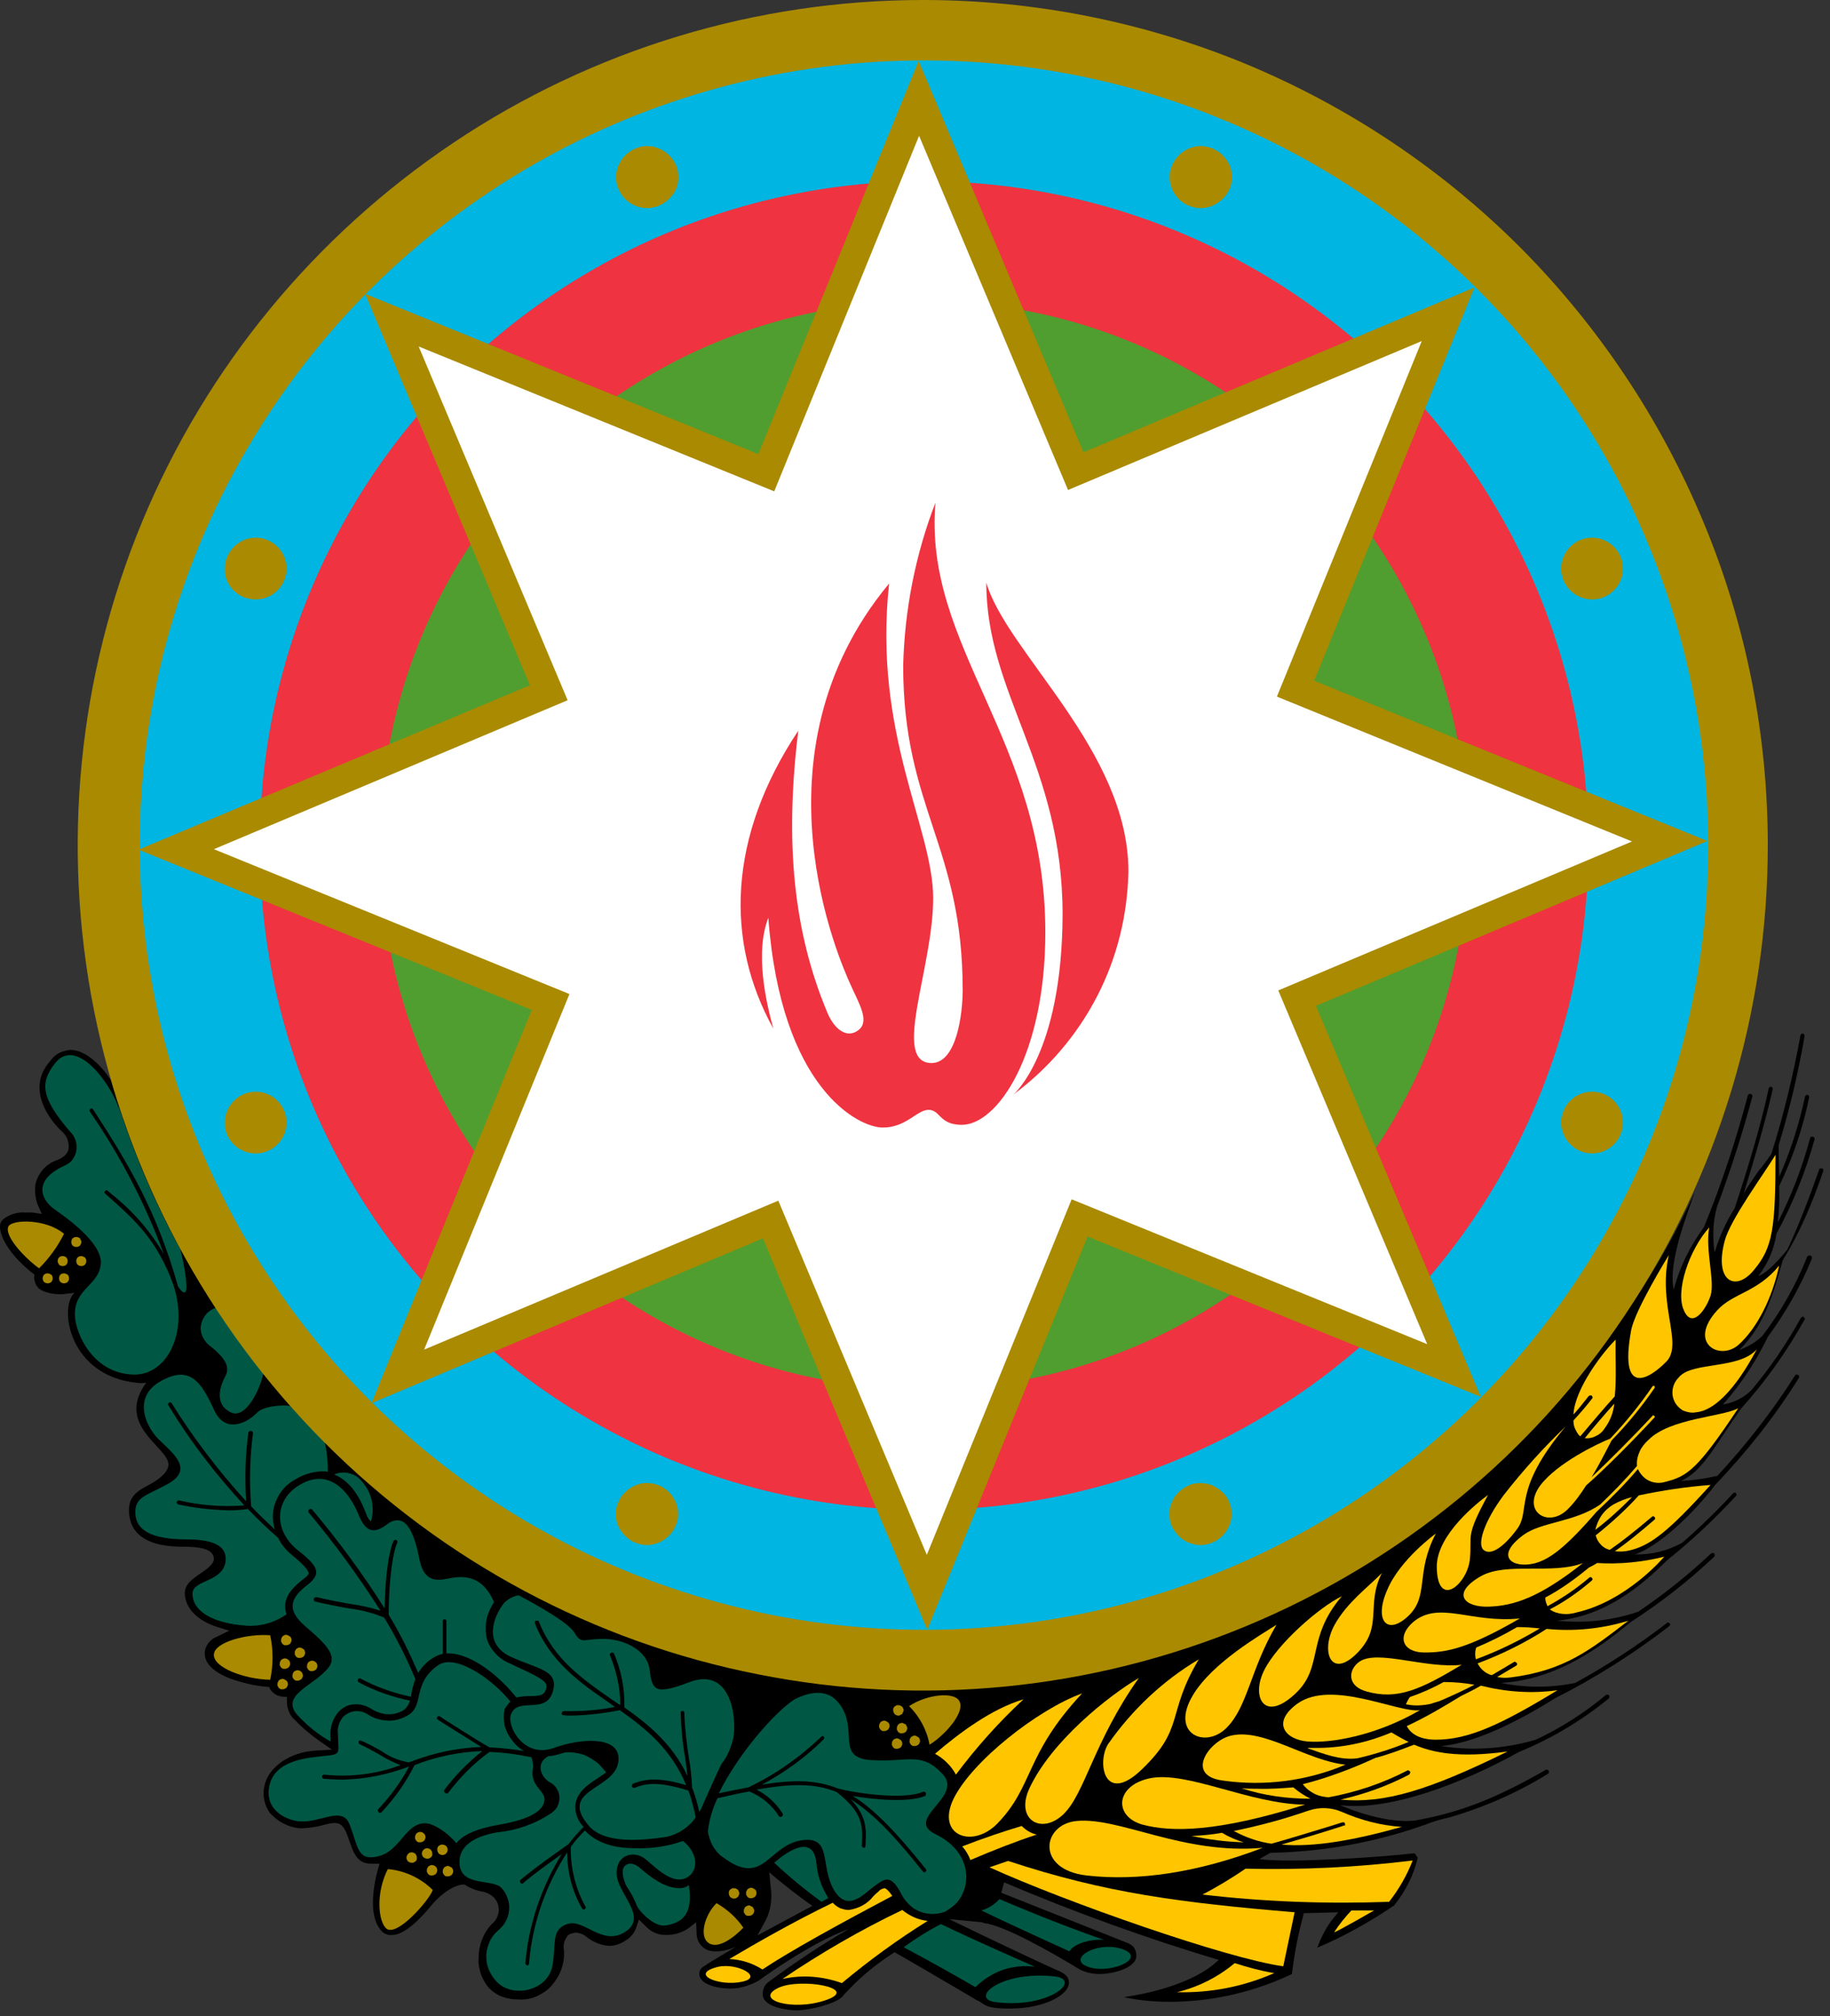 <svg xmlns="http://www.w3.org/2000/svg" viewBox="0 0 403 444" width="403" height="444">
<rect x="0" y="0" width="403" height="444" fill="#333333" stroke="none"/>
<style type="text/css">
	.st0{fill:#005844;}
	.st1{fill:#AA8A00;}
	.st2{fill:#00B5E2;}
	.st3{fill:#EF3340;}
	.st4{fill:#509E2F;}
	.st5{fill:#FFFFFF;}
	.st6{fill:#FFC600;}
</style>
<path id="path4" d="M166.8,426.2l1.8-3.3c1.2-2.3,1.5-5,1.1-7.5l-0.3-3.1l1.9,1.6c2.1,1.7,4.1,3.3,6.2,4.8l1.4,1L166.8,426.2z
	 M401.5,257.9c0-0.1,0-0.1,0-0.2s0-0.1,0-0.2s-0.1-0.1-0.1-0.1s-0.1-0.1-0.2-0.1s-0.1,0-0.2,0s-0.1,0-0.2,0s-0.1,0.1-0.1,0.1
	s-0.1,0.1-0.1,0.2c-2.1,6-4.5,12.3-7,17.6c-1.5,1.8-4.3,5.1-6.4,5.8c2.1-2.7,3.5-5.9,4-9.3c3.6-6.6,6.4-13.6,8.4-20.8
	c0-0.1,0-0.1,0-0.2c0-0.1,0-0.1-0.1-0.2c0-0.1-0.1-0.1-0.1-0.1s-0.1-0.1-0.2-0.1s-0.1,0-0.2,0s-0.1,0-0.2,0.1
	c-0.1,0-0.1,0.1-0.1,0.1c0,0.1-0.1,0.1-0.1,0.2c-1.7,6.4-4.1,12.6-7.1,18.5c0.3-2.7,0.4-5.3,0.3-8c3-6.2,5.2-12.7,6.6-19.5
	c0-0.1,0-0.1,0-0.2c0-0.1,0-0.1-0.1-0.2c0-0.1-0.1-0.1-0.1-0.1s-0.1-0.1-0.2-0.1s-0.2,0-0.3,0.1c-0.1,0.1-0.2,0.2-0.2,0.3
	c-1.3,6.1-3.2,12-5.7,17.7c0-1.8-0.1-3.4-0.1-4.7c0-0.8,0-1.6,0-2.3c2.4-7.9,4.3-15.9,5.7-24c0-0.1,0-0.1,0-0.2c0-0.1,0-0.1-0.1-0.2
	l-0.1-0.1c-0.1,0-0.1-0.1-0.2-0.1s-0.2,0-0.3,0.1c-0.1,0.1-0.2,0.2-0.2,0.3c-1.6,8.8-3.7,17.5-6.4,26.1c-0.7,1-1.4,2-2.1,2.9
	c-0.4,0.4-0.7,0.8-0.9,1.1c-0.9,1.3-2,2.9-3.1,4.7c2.4-7.7,4.9-16.3,6.4-23c0-0.1,0-0.2-0.1-0.3s-0.2-0.2-0.3-0.2
	c-0.1,0-0.2,0-0.3,0.1c-0.1,0.1-0.2,0.2-0.2,0.3c-1.6,7.7-4.7,18-7.5,26.4c-1.9,3-3.4,6.3-4.4,9.7c-0.5-3.3-0.4-6.7,0.5-10
	c3-8,5.6-16.1,7.8-24.3c0-0.1,0-0.1,0-0.2c0-0.1,0-0.1-0.1-0.2c0-0.1-0.1-0.1-0.1-0.1s-0.1-0.1-0.2-0.1s-0.1,0-0.2,0s-0.1,0-0.2,0.1
	c-0.1,0-0.1,0.1-0.1,0.1c0,0.1-0.1,0.1-0.1,0.2c-2.6,9.8-5.8,19.5-9.6,28.8c-0.1,0.1-0.1,0.2-0.1,0.2c-3,4.1-5.3,8.7-6.6,13.7
	c-1.4-5.9,3.2-17.3,4.6-21.4l0,0C358.9,294,336,318.4,307,337.9s-62.9,30.4-97.9,31.5c-1.9,0.1-3.9,0.1-5.8,0.1
	c-40.4,0-79.6-13.1-111.9-37.4s-55.8-55.5-67-94.3c-2.3-3.4-5.6-6.6-8.9-6.6c-0.9,0.1-1.7,0.3-2.5,0.7s-1.4,1-1.9,1.7
	c-6.3,7,1.7,14.9,2.7,15.7c0.5,0.5,0.9,1.1,1.1,1.7c0.2,0.7,0.3,1.4,0.2,2c-0.2,1.1-1.1,1.9-2.6,2.5c-1.2,0.4-2.2,1.1-3.1,2.1
	c-0.8,1-1.4,2.1-1.6,3.3c-0.2,1.5,0,3,0.5,4.4l0.9,2L7,267c-0.4,0-1,0-1.5,0c-1.7-0.1-3.4,0.4-4.8,1.5c-0.3,0.3-0.5,0.6-0.6,0.9
	c-0.1,0.3-0.1,0.7-0.1,1c0.6,5.2,7.6,10.3,7.6,10.3c-0.1,0.4-0.1,0.9,0,1.3s0.3,0.9,0.5,1.2c0.3,0.4,0.6,0.7,1,0.9
	c0.4,0.2,0.8,0.4,1.3,0.5c0.9,0.3,1.9,0.4,2.9,0.4c0.4,0,0.8,0,1.2-0.1c0,0,1.2-0.1,1.9-0.2c-3.5,3.2-1.2,18.3,13.7,19.8
	c0.7,0.1,1.4,0.1,2.1,0c-6.9,9.4,4.9,14.2,4.9,18c0,1.6-1.9,3.1-3.6,4.1c-2.3,1.3-5.1,2.3-5.1,5.9c0,4.1,2.4,8.1,11.8,8.1
	c3.3,0,6.9,0.3,6.9,2.7c0,1-1.3,2.1-2.7,3c-1.7,1.2-3.7,2.4-3.7,4.5c0,0.5-0.1,5,6.9,7.4l2.9,0.9l-2.7,1.3c-0.8,0.3-1.4,0.8-1.9,1.4
	c-0.5,0.7-0.8,1.4-0.8,2.2c-0.1,2.1,1.7,4.1,5.5,5.6c2.8,1,5.7,1.7,8.7,1.9l0.2,0.5l0.3,0.4c0.3,0.3,0.6,0.6,1,0.8
	c0.4,0.2,0.8,0.3,1.2,0.4l1.2,0.1v1.2c0,0.8,0.2,1.5,0.5,2.2s0.8,1.3,1.4,1.8c1.5,1.6,3.2,3,5,4.3l3,2.1l-3.6,0.2
	c-5.7,0.3-10.5,3.7-11.3,7.9c-0.2,1-0.2,2,0,3s0.6,1.9,1.2,2.8c1.7,1.9,4.1,3.2,6.6,3.4c0.2,0,0.5,0,0.7,0c1.6-0.1,3.2-0.3,4.8-0.8
	c3-0.7,4-0.7,5.3,3.2c1.1,3.2,1.9,5.4,4.9,5.4h1.9c0,0-3.8,11.1,0.8,15.2c0.6,0.4,1.3,0.6,2,0.5c2.5,0,5.9-3.2,8.5-6.4
	c3.6-4.3,6.6-4.7,7-4.7h0.4l0.3,0.2c1.2,0.7,2.5,1.2,3.9,1.4c0.7,0.2,1.4,0.5,2,1s1,1.2,1.2,1.9c0.2,0.8,0.2,1.6-0.1,2.3
	c-0.2,0.8-0.7,1.4-1.3,1.9c-1.9,2-2.9,4.7-2.9,7.4c-0.1,1.2,0.1,2.4,0.5,3.6c0.4,1.1,1,2.2,1.8,3.1c0.8,0.8,1.8,1.5,2.9,1.9
	s2.3,0.6,3.4,0.6c1.4,0.1,2.9-0.1,4.2-0.7c1.3-0.6,2.5-1.4,3.4-2.5c1.8-2.1,2.8-4.8,2.6-7.6c-0.1-0.5-0.1-1.1,0-1.6s0.4-1,0.7-1.5
	c0.2-0.3,0.5-0.5,0.9-0.6c0.3-0.1,0.7-0.2,1-0.2c0.8,0,1.5,0.3,2.1,0.7c1.5,1.3,3.4,2.1,5.3,2.2c1.4,0,2.8-0.6,3.9-1.4
	c0.9-0.6,1.6-1.5,2-2.6l0.6-1.8l1.4,1.4c0.6,0.6,1.3,1.2,2.1,1.5c0.8,0.4,1.7,0.5,2.6,0.5c1.7,0,3.3-0.5,4.7-1.4l1.8-1.4l0.1,2.3
	v0.3c0,0.6,0.2,1.2,0.5,1.8c0.3,0.5,0.7,1,1.3,1.4c2.5,1.6,6.9-0.4,6.9-0.4s-6.7,3.9-7.5,4.6c-0.2,0.2-0.4,0.4-0.5,0.7
	c-0.1,0.3-0.1,0.6-0.1,0.9c0.3,2.2,4.2,3,6.8,3c0.9,0,1.8-0.1,2.6-0.3c1.3-0.3,2.5-0.8,3.6-1.4c0,0,11.4-8.4,19.9-11.4
	c-6.1,3.5-11.9,7.4-17.6,11.6c-0.5,0.4-0.9,0.8-1.1,1.4c-0.2,0.6-0.3,1.2-0.2,1.8c0.6,2.6,5.9,3.1,7.4,3.1c2.7,0,8.3-1.3,10.1-3l0,0
	c0.1-0.1,0.2-0.2,0.3-0.4l0.1-0.1c3.1-3.4,6.6-6.4,10.5-8.9l0.6-0.4l0.7,0.4c3.9,2.2,12,7,16.3,9.5l1.3,0.8v-0.1l1.4,0.9
	c0.6,0.4,1.4,0.6,2.1,0.7c1.2,0.2,2.4,0.2,3.7,0.2c7.5,0,12.8-3,12.9-5.6c0-0.5-0.1-1-0.4-1.4c-0.3-0.4-0.7-0.7-1.1-0.9l-0.1-0.1
	c-3.5-1.5-16-7.4-24.8-11.7l7.2,0.7l0.6,0.2c4.4,0.5,15.1,6.6,21,10.2l0.2,0.1c1.3,0.6,2.7,0.9,4.1,0.9c2.9,0,7.6-1.2,8.1-3.6
	c0.1-0.7,0-1.3-0.3-1.9s-0.8-1-1.5-1.3l-27.9-11.1l0.6-2.2v-0.1c15.5,6.6,31.3,12.3,47.3,17.1l-1.4,1.2c-1.9,1.5-7.5,5.2-19.5,7l0,0
	c3.7,0.8,7.6,1.1,11.4,1c8.9-0.2,17.6-2.3,25.6-6.1c0.5-4.2,1.3-8.4,2.4-12.5l0.2-0.9l7.6-0.2l-1.6,2c-1.3,1.8-2.3,3.8-3,5.8
	c5.9-2.5,11.6-5.7,16.9-9.3c2.5-3.1,4.3-6.6,5.2-10.5c-0.2-0.3-0.4-0.7-0.7-1c-7.6,0.9-27.6,2.2-34.1,1.3c0.3-0.3,1.7-1,2.4-1.4
	c11.6-0.2,23.1-2.3,34.1-6.2c1.7-0.7,3.5-1.2,5.3-1.6c7.6-2.2,14.9-5.4,21.7-9.6c0.1,0,0.1-0.1,0.1-0.1s0.1-0.1,0.1-0.2s0-0.1,0-0.2
	s0-0.1-0.1-0.2c0-0.1-0.1-0.1-0.1-0.1s-0.1-0.1-0.2-0.1s-0.1,0-0.2,0s-0.1,0-0.2,0.1c-12.2,7-19.9,9.5-28.7,11.1
	c-7.3,0.8-16.5-3.4-16.5-3.4c10.8,1.4,27-4.8,39.4-11.7c7.1-2.9,13.8-6.9,19.8-11.8l0.1-0.1c0-0.1,0-0.1,0-0.2s0-0.1,0-0.2
	s0-0.1-0.1-0.2l-0.1-0.1c-0.1,0-0.1,0-0.2,0s-0.1,0-0.2,0s-0.1,0-0.2,0.1c-4.7,3.9-9.8,7.2-15.4,9.8c-6.8,2-13.9,2.5-20.9,1.4
	c7.5-0.6,17.3-5.6,25.1-10.5c8.9-4.5,17.3-9.8,25.2-15.9c0.1-0.1,0.2-0.2,0.2-0.3c0-0.1,0-0.2-0.1-0.3c-0.1-0.1-0.2-0.2-0.3-0.2
	c-0.1,0-0.2,0-0.3,0.1c-6.4,4.9-13.1,9.3-20.2,13.2c-5.4,1.1-11,1.1-16.4,0c11.2-0.7,20.2-6.4,28.6-13.4c6.5-4.2,12.7-9,18.4-14.4
	l0.1-0.1c0-0.1,0-0.1,0-0.2s0-0.1,0-0.2s-0.1-0.1-0.1-0.2l-0.1-0.1c-0.1,0-0.1,0-0.2,0s-0.1,0-0.2,0s-0.1,0.1-0.2,0.1
	c-5,4.7-10.4,9-16,12.8c-5.8,2-11.9,2.6-18,2c10.5-1,18.4-7.4,24.3-13.3c5.4-4.3,10.5-9.1,15.2-14.2c0.1-0.1,0.1-0.2,0.1-0.3
	c0-0.1-0.1-0.2-0.1-0.3c-0.1-0.1-0.2-0.1-0.3-0.1c-0.1,0-0.2,0-0.3,0.1c-3.5,3.8-7.3,7.5-11.2,10.9c-3.2,1.8-6.8,2.7-10.5,2.6
	c5-1.6,12.7-8.7,17.7-15.3c6.9-7.2,13.1-15,18.4-23.5c0-0.1,0.1-0.1,0.1-0.2s0-0.1,0-0.2s0-0.1-0.1-0.2c0-0.1-0.1-0.1-0.1-0.1
	c-0.1,0-0.1-0.1-0.2-0.1s-0.1,0-0.2,0s-0.1,0-0.2,0.1c-0.1,0-0.1,0.1-0.1,0.1c-5,7.9-10.8,15.3-17.1,22.1c-2.6,0.6-5.3,1-8,1.1
	c4.8-2.1,7.6-8,13.2-15.9c5.4-6,10.1-12.6,14-19.6c0.1-0.1,0.1-0.2,0-0.3c0-0.1-0.1-0.2-0.2-0.3c-0.1-0.1-0.2-0.1-0.3,0
	c-0.1,0-0.2,0.1-0.3,0.2c-3.1,5.6-6.7,10.9-10.8,15.8c-1.7,1.8-4,2.9-6.4,3.3c4-4.5,7.3-9.5,9.9-14.9c3.9-5.3,7.2-11.1,9.7-17.2
	c0-0.1,0-0.1,0-0.2s0-0.1,0-0.2s-0.1-0.1-0.1-0.2c0,0-0.1-0.1-0.2-0.1s-0.1,0-0.2,0s-0.1,0-0.2,0s-0.1,0.1-0.2,0.1l-0.1,0.1
	c-2.5,6.3-5.8,12.1-9.9,17.5c-1.5,1.4-3.2,2.4-5.1,3.1c5.7-5.5,7.7-13.1,9.6-19.8C396.4,271.4,399.2,264.7,401.5,257.9z"/>
<g id="g36">
	<path id="path6" class="st0" d="M46,296.2c4.3,3.3,4.5,5.2,3.6,6.9c-0.9,1.7-2.7,6,1.2,7.9c3.2,1.6,6.3-4.6,7.2-8.5
		c-3.7-4.7-7.2-9.5-10.5-14.5c-0.8,0.3-1.5,0.7-2.1,1.4s-0.9,1.4-1.1,2.2c-0.2,0.8-0.1,1.7,0.2,2.5C44.9,295,45.4,295.7,46,296.2z"
		/>
	<path id="path8" class="st0" d="M80.6,333.3c0.4,1.1,0.9,1.7,1.1,1.7l0,0c0.5-1.7,0.5-3.5,0-5.2s-1.5-3.2-2.8-4.4
		c-0.7-0.6-1.6-0.9-2.6-1.1c-0.9-0.1-1.9,0-2.7,0.4C77.9,326.4,79.9,331.4,80.6,333.3z"/>
	<path id="path10" class="st0" d="M179.8,410.4c-0.7-8.2-9.3-0.2-9.3-0.2c3.3,3.1,6.7,5.9,10.4,8.6c0.8-0.4,0.7-0.4,1.5-0.8
		l-0.6-1.1C180.7,414.9,180,412.7,179.8,410.4z"/>
	<path id="path12" class="st0" d="M149.7,415.8c-3.3,0-6.4-2.4-8.6-4.3c0,0-1.9-1.9-3.4-0.7c-1.1,0.9-0.4,3.4,0.4,4.8
		c1,1.4,1.7,2.9,2.3,4.4c1.2,1.8,4.1,4.4,6.2,4c3.7-0.6,6.1-2.5,5.1-8.9C151.1,415.6,150.4,415.8,149.7,415.8z"/>
	<path id="path14" class="st0" d="M38.2,283c-3.6-10-8.6-14.4-14.2-19.4l-0.8-0.7c-0.1-0.1-0.1-0.2-0.2-0.3c0-0.1,0-0.2,0.1-0.3
		c0.1-0.1,0.2-0.1,0.3-0.2c0.1,0,0.2,0,0.3,0.1l0.8,0.7c4.7,3.7,8.6,8.2,11.6,13.3c-4.1-11.1-9.6-21.7-16.3-31.4
		c-0.1-0.1-0.1-0.2-0.1-0.3s0.1-0.2,0.2-0.3s0.2-0.1,0.3-0.1c0.1,0,0.2,0.1,0.3,0.2c7.8,12,14.1,22.5,18.7,39
		c3.8,5.5,0.6-7.9,0.6-7.9v-0.1c-5.5-10-10-20.5-13.6-31.4l-0.1-0.1c-2-5.6-9.5-15.7-14.1-9.5c-3.1,4.1-3.2,7.3,3.7,15.2
		c0.5,0.5,0.8,1.2,1,1.8c0.2,0.7,0.2,1.4,0.1,2.1c-0.1,0.7-0.4,1.3-0.8,1.9c-0.4,0.6-1,1-1.6,1.3c-7.2,3.2-5.5,7.5-2.4,9.7
		c2.1,1.5,10.6,7.3,10.2,12c-0.4,4.8-5.9,5.4-5.7,11.4c0.1,3.8,3.9,12.9,13.1,13C36.8,302.7,41.6,293.5,38.2,283z"/>
	<path id="path16" class="st0" d="M63.9,309.6c-2-0.3-6,0.1-7.3,1.5c-2,2.1-7,4.9-9.5-0.7c-2.9-6.4-5.5-9.8-11.8-6.2
		c-6.3,3.6-3.1,10.3,0,13.1c3.1,3,7.2,6.3,1.8,9.4c-4.4,2.5-7.3,2.8-7.3,6.2c0,2.5,1.1,6.1,11.3,6.1c4,0,8.8,0.6,8.6,4.5
		c-0.3,5-7.3,4.3-7.3,7.4c-0.1,3.3,3.4,6.5,11.9,7.1c3.1,0.2,6.2-0.7,8.8-2.5c-0.2-0.6-0.3-1.2-0.3-1.9c0.1-2.6,2.1-4.4,4.3-6.1
		c0.8-0.6,0.9-1,0.9-1c0-0.2-0.2-1.2-3.5-3.9c-1.4-1.1-2.5-2.4-3.3-4c-2.2-1.9-4.4-4-6.6-6.3c-1.4,0.2-2.8,0.3-4.2,0.3
		c-3.7-0.1-7.5-0.5-11.1-1.3c-0.1,0-0.2-0.1-0.3-0.2s-0.1-0.2-0.1-0.3c0-0.1,0.1-0.2,0.2-0.3c0.1-0.1,0.2-0.1,0.3-0.1
		c4.7,1.1,9.6,1.5,14.4,1.1c-6.3-6.8-11.9-14.1-16.7-22c-0.1-0.1-0.1-0.2-0.1-0.3c0-0.1,0.1-0.2,0.2-0.3c0.1-0.1,0.2-0.1,0.3-0.1
		s0.2,0.1,0.3,0.2c4.8,7.7,10.3,14.9,16.4,21.6c-0.3-5-0.2-10.1,0.5-15.1c0-0.1,0-0.1,0.1-0.2c0-0.1,0.1-0.1,0.1-0.1
		s0.1-0.1,0.2-0.1c0.1,0,0.1,0,0.2,0c0.1,0,0.1,0,0.2,0.1c0.1,0,0.1,0.1,0.1,0.1s0.1,0.1,0.1,0.2s0,0.1,0,0.2
		c-0.7,5.3-0.8,10.7-0.4,16c1.7,1.8,3.5,3.5,5.2,5.1c-0.6-2.1-0.6-4.3,0.3-6.3c0.8-2,2.3-3.7,4.2-4.7c1.8-1.1,3.8-1.7,5.8-1.8
		c0.5,0,0.9,0,1.4,0.1c0-2.3-0.2-4.7-0.8-6.9C68.6,314.7,66.2,312.2,63.9,309.6z"/>
	<path id="path18" class="st0" d="M78.9,333.4c-1.9-4.6-6.4-10.7-13.4-6.1c-5,3.3-5.2,9.8,0,14c4.4,3.5,5.6,5.1,2.1,7.8
		c-3.5,2.7-4.7,5.3-0.4,9s7.1,6.3,5.3,8.9c-3.1,4.3-11.6,6.3-6.5,11.2c2,2.1,4.3,3.9,6.8,5.3c0-0.3,0-0.5,0-0.9c-0.1-1,0-2.1,0.3-3
		c0.3-1,0.8-1.9,1.5-2.7c0.5-0.5,1.1-0.9,1.7-1.2c0.7-0.3,1.4-0.4,2.1-0.4c1.1,0,2.2,0.3,3.2,0.9c1.2,0.8,2.6,1.3,4.1,1.3
		c1.1,0,2.1-0.3,3-0.8c0.8-0.5,1.3-1.3,1.6-2.2l0,0c-3.9-0.8-7.7-2.1-11.2-4c-0.1,0-0.1-0.1-0.2-0.1c0,0-0.1-0.1-0.1-0.2
		s0-0.1,0-0.2s0-0.1,0-0.2s0.1-0.1,0.1-0.1s0.1-0.1,0.2-0.1s0.1,0,0.2,0s0.1,0,0.2,0.1c3.4,1.8,7.1,3.1,10.8,3.9
		c0.1,0,0.1,0,0.2,0.1v-0.1c0.2-1.3,0.5-2.7,1-3.9c0,0-0.1,0-0.1-0.1c-1.9-4.6-4.2-9.1-6.8-13.4c-2.5-1-5.1-1.7-7.7-2
		c-2.3-0.4-4.9-0.9-7.4-1.5c-0.1,0-0.1,0-0.2-0.1c-0.1,0-0.1-0.1-0.1-0.1c0-0.1-0.1-0.1-0.1-0.2s0-0.1,0-0.2s0-0.1,0.1-0.2l0.1-0.1
		c0.1,0,0.1,0,0.2-0.1c0.1,0,0.1,0,0.2,0c2.5,0.6,5.1,1.1,7.4,1.5c2.3,0.3,4.5,0.8,6.7,1.5c-4.8-7.5-10.1-14.8-15.8-21.6
		c0,0-0.1-0.1-0.1-0.2s0-0.1,0-0.2s0-0.1,0.1-0.2c0-0.1,0.1-0.1,0.1-0.1s0.1-0.1,0.2-0.1s0.1,0,0.2,0s0.1,0,0.2,0.1
		c0.1,0,0.1,0.1,0.1,0.1c5.8,6.9,11.1,14.1,15.9,21.7c0.1-6.7,0.9-12.8,2-14.9c0.1-0.1,0.2-0.2,0.3-0.2c0.1,0,0.2,0,0.3,0
		c0.1,0.1,0.2,0.2,0.2,0.3c0,0.1,0,0.2,0,0.3c-0.9,1.8-1.9,7.9-1.9,15.9c2.5,4.1,4.6,8.4,6.5,12.8c0.8-1.3,1.8-2.4,3.1-3.2
		c0.7-0.5,1.5-0.8,2.3-1V357c0-0.1,0-0.2,0.1-0.3s0.2-0.1,0.3-0.1c0.1,0,0.2,0,0.3,0.1c0.1,0.1,0.1,0.2,0.1,0.3v7.1
		c0.2,0,0.3,0,0.5,0c5,0,11.2,5,14.9,9.7c1-0.2,1.9-0.3,2.9-0.3c2.6,0,3.2-0.3,3.6-1.4c0.5-1.5,0-2.1-5.6-4.7
		c-0.7-0.3-1.5-0.7-2.3-1.1c-1.3-0.5-2.4-1.3-3.3-2.3s-1.6-2.2-1.9-3.6c-0.2-1.3-0.2-2.7,0.1-4c0.3-1.3,0.9-2.5,1.6-3.6
		c-1.6-3.6-4.1-6.3-9.5-5.3c-2.5,0.5-5.8,1.4-6.9-4c-1.1-5.5-2.8-10.5-6.8-8.1C82.8,337.6,80.7,338,78.9,333.4z"/>
	<path id="path20" class="st0" d="M161.5,382.7L161.5,382.7c0.8-4.4-0.5-15.7-9.6-12.3c-7.2,2.7-8.3,2.2-8.8-2.5s-6-7.1-10.6-7
		c-4.5,0.1-4.4,1.2-6.1-1.5c-1.7-2.7-12.2-8.1-12.2-8.1c-1.2,0.2-2.3,0.8-3.2,1.7c-2.5,3.2-4.5,9,1.4,11.8c6,2.8,10.6,2.9,9.4,7.5
		c-1.5,5.6-7.8,1.1-9.3,5.3c-0.9,2.6,2.9,9.7,9.5,7.3c5.8-2.1,13.8-2.6,14.2,2c0.6,7.3-13.8,6.7-6.5,15.2c3.5,4,11.5,3.2,17.1,2.4
		c2.6-0.6,4.9-2.1,6.4-4.3c-0.4-2-0.9-4-1.6-5.9c-5.5-1.7-8.9-1.9-11.8-0.6c-0.1,0-0.2,0-0.3,0s-0.2-0.1-0.3-0.2
		c0-0.1-0.1-0.2,0-0.4c0-0.1,0.1-0.2,0.2-0.3c3.5-1.5,7.2-1,11.7,0.3c-3.2-7.8-8.8-12.4-14.6-16.5c-3.5,0.7-7,1.1-10.6,1.2
		c-0.6,0-1.2,0-1.8-0.1c-0.1,0-0.1,0-0.2,0s-0.1-0.1-0.1-0.1s-0.1-0.1-0.1-0.2s0-0.1,0-0.2s0.1-0.2,0.2-0.3c0.1-0.1,0.2-0.1,0.3-0.1
		c3.8,0.1,7.5-0.2,11.2-0.9l-1.2-0.9c-6.4-4.4-13-9-16.4-17.5c0-0.1,0-0.2,0-0.4c0-0.1,0.1-0.2,0.3-0.2c0.1,0,0.2,0,0.4,0
		c0.1,0,0.2,0.1,0.2,0.3c3.3,8.2,9.5,12.5,16.1,17.1c0.6,0.4,1.2,0.8,1.8,1.2c0-3.7-0.8-7.4-2.2-10.8c0-0.1,0-0.1-0.1-0.2
		c0-0.1,0-0.1,0-0.2s0-0.1,0.1-0.2l0.1-0.1c0.1,0,0.1,0,0.2-0.1c0.1,0,0.1,0,0.2,0c0.1,0,0.1,0,0.2,0.1l0.1,0.1
		c1.6,3.7,2.4,7.8,2.3,11.8v0.1c5.4,3.8,10.6,8.1,13.9,15.1c-0.1-1.1-0.3-2.5-0.5-3.9c-0.6-3.3-0.9-6.6-1-10c0-0.1,0-0.1,0-0.2
		s0.1-0.1,0.1-0.1l0.1-0.1c0.1,0,0.1,0,0.2,0c0.1,0,0.1,0,0.2,0c0.1,0,0.1,0.1,0.1,0.1l0.1,0.1c0,0.1,0,0.1,0,0.2
		c0.1,3.3,0.5,6.6,1,9.9c0.4,2.1,0.6,4.3,0.7,6.5c0.7,1.8,1.2,3.6,1.6,5.4c0.3-0.5,0.6-1,0.8-1.6c1.3-3,2.8-6.3,4.1-9
		C160.3,386.7,161,384.7,161.5,382.7z"/>
	<path id="path22" class="st0" d="M150.4,405.4c-3.3,1.2-6.9,1.7-10.4,1.6c-4.8,0-8.3-1.1-10.8-3.5c-0.1-0.1-0.3-0.3-0.4-0.4
		c-1.1,1.1-2.2,2.3-3.1,3.6c-0.1,4.6,1,9.1,3.2,13.1c0.1,0.1,0.1,0.2,0.1,0.3c0,0.1-0.1,0.2-0.2,0.3c-0.1,0.1-0.2,0.1-0.3,0.1
		s-0.2-0.1-0.3-0.2c-2.2-3.8-3.3-8.1-3.3-12.4c-4.8,7.4-7.7,15.8-8.4,24.5c0,0.1-0.1,0.2-0.1,0.3c-0.1,0.1-0.2,0.1-0.3,0.1l0,0
		c-0.1,0-0.2-0.1-0.3-0.2c-0.1-0.1-0.1-0.2-0.1-0.3c0.7-8.5,3.5-16.7,8-24c-2.3,1.6-6.2,4.4-8.5,6.4c-0.1,0.1-0.2,0.1-0.3,0.1
		c-0.1,0-0.2-0.1-0.3-0.2c-0.1-0.1-0.1-0.2-0.1-0.3c0-0.1,0-0.2,0.1-0.3c3.5-3,10.2-7.6,10.6-7.9c1-1.3,2.1-2.6,3.3-3.8
		c-0.6-0.6-1.1-1.4-1.4-2.2c-0.3-0.8-0.5-1.7-0.4-2.6c0.3-2.8,2.7-4.5,4.9-5.9c0.7-0.5,1.3-0.9,1.9-1.3c-0.7-0.8-1.2-1.4-1.6-1.8
		c-1-0.9-2.2-1.6-3.4-2.1c-1.3-0.4-2.6-0.6-4-0.5c-0.3,0.1-0.5,0.1-0.8,0.2c-0.9,0.3-1.9,0.6-2.9,0.6c-2.9,1.5-1.8,4.6,0.3,5.8
		c0.6,0.3,1.2,0.8,1.5,1.4c0.4,0.6,0.6,1.3,0.6,2s-0.2,1.4-0.5,2s-0.9,1.1-1.5,1.5c-3.5,2.3-7.5,3.7-11.7,4.1
		c-5.7,1-8.1,3.3-8.3,6.1c-0.4,6.2,7.2,3.9,9.3,6.2c0.6,0.7,1,1.4,1.3,2.3c0.3,0.8,0.4,1.7,0.3,2.6s-0.3,1.7-0.8,2.5
		c-0.4,0.8-1,1.4-1.7,2c-0.8,0.7-1.5,1.6-1.9,2.7c-0.4,1-0.7,2.1-0.6,3.2c0,1.1,0.3,2.2,0.8,3.2s1.2,1.9,2,2.6
		c3.7,3,10.6,1.3,11.7-3.8c1-5-0.4-8.1,3.3-9.4c3.7-1.3,7.7,5,12.8,1.7s-1.7-8.3-1.9-12.7c-0.2-4.4,4-5.4,6.6-3.1s6.5,6,9.5,3.4
		C153.9,411.2,153.4,407.8,150.4,405.4z"/>
	<path id="path24" class="st0" d="M210.8,418.9c3.3-4,3-11.2-4.8-15c-7-3.4,6.3-8.2,1.6-13.2c-4.7-5.1-7.5-2.6-15.7-3.1
		s-2.5-6.9-7.3-12.7c-2.3-2.8-5.8-2.6-9.6-0.7c-4.3,2.7-12.5,12.1-16.7,20.7c2.3-0.5,4.5-0.9,6.5-1.3c5.9-2.8,11.3-6.6,16-11.1
		c0.1-0.1,0.2-0.1,0.3-0.2c0.1,0,0.2,0,0.3,0.1s0.1,0.2,0.1,0.3c0,0.1,0,0.2-0.1,0.3c-4,4-8.6,7.3-13.6,10
		c6.8-1.1,11.8-1.1,16.6,0.8c3.9,1.1,14.6,2.6,18.8,0.8c0.1,0,0.2-0.1,0.4,0c0.1,0,0.2,0.1,0.3,0.2c0,0.1,0,0.2,0,0.4
		c0,0.1-0.1,0.2-0.2,0.3c-3.6,1.5-11.1,0.8-15.9,0c4.7,2.9,9.6,8,16.1,16.1c0.1,0.1,0.1,0.2,0.1,0.3c0,0.1-0.1,0.2-0.2,0.3
		c-0.1,0.1-0.2,0.1-0.3,0.1s-0.2-0.1-0.3-0.2c-6.4-8.1-11.2-13-15.9-15.9c3.6,3.7,3.5,6.6,3.3,10.3c0,0.1-0.1,0.2-0.1,0.3
		c-0.1,0.1-0.2,0.1-0.3,0.1l0,0c-0.1,0-0.2-0.1-0.3-0.2s-0.1-0.2-0.1-0.3c0.2-4.4,0.3-7.2-5.6-11.8c-5-2-10.2-1.8-17.6-0.5
		c2.4,1.2,4.3,3,5.7,5.2c0,0.1,0.1,0.1,0.1,0.2s0,0.1,0,0.2s0,0.1-0.1,0.2l-0.1,0.1c-0.1,0-0.1,0.1-0.2,0.1c-0.1,0-0.1,0-0.2,0
		c-0.1,0-0.1,0-0.2-0.1l-0.1-0.1c-1.5-2.4-3.8-4.3-6.5-5.4c-2.2,0.4-4.5,0.9-7,1.5c-1.1,2.3-1.8,4.7-2.1,7.2c0.1,1.1,0.5,2.2,1,3.2
		c0.6,1,1.3,1.9,2.2,2.5c9.2,7,10-2.8,17.8-3.7c6.3-0.7,3.7,5.6,6.7,10.9c3,5.2,6.6,1,8.9-0.7c2.3-1.7,3.7-2.9,6.1,1.9
		c0.6,1.1,1.4,2,2.4,2.8c1,0.7,2.2,1.2,3.4,1.3c1.2,0.2,2.5,0,3.7-0.4C208.9,420.5,210,419.8,210.8,418.9z"/>
	<path id="path26" class="st0" d="M110,401.8c5.3-0.9,9.9-2.6,9.9-5.6c0-2-3.4-3.1-2.5-7c0-0.8-0.1-1.5-0.4-2.3
		c-0.1,0-0.2,0.1-0.3,0c-2.9-0.6-5.9-1-8.9-1.1c-3.5,2.5-6.5,5.6-9.1,9c0,0.1-0.1,0.1-0.2,0.1s-0.1,0-0.2,0s-0.2,0-0.3-0.1l-0.1-0.1
		c0,0-0.1-0.1-0.1-0.2s0-0.1,0-0.2s0-0.1,0.1-0.2c2.4-3.2,5.2-6,8.3-8.5c-5.1,0.2-10.1,1.2-14.9,3.1c-1.9,3.8-4.4,7.3-7.3,10.4
		c0,0-0.1,0.1-0.2,0.1s-0.1,0-0.2,0s-0.1,0-0.2-0.1c-0.1,0-0.1-0.1-0.1-0.1s-0.1-0.1-0.1-0.2s0-0.1,0-0.2s0-0.1,0.1-0.2
		c0-0.1,0.1-0.1,0.1-0.1c2.6-2.8,4.9-5.9,6.7-9.3c-4.7,1.8-9.7,2.8-14.7,2.9c-1.4,0-2.7-0.1-4.1-0.2c-0.1,0-0.2-0.1-0.3-0.2
		c-0.1-0.1-0.1-0.2-0.1-0.3c0-0.1,0.1-0.2,0.2-0.3s0.2-0.1,0.3-0.1c5.7,0.6,11.5-0.1,16.8-2.1c-1.6-0.6-3.2-1.4-4.6-2.3
		c-1.4-0.8-2.9-1.6-4.4-2.3c-0.1,0-0.1-0.1-0.1-0.1l-0.1-0.1c0-0.1,0-0.1,0-0.2s0-0.1,0-0.2s0.1-0.2,0.2-0.2s0.2,0,0.3,0
		c1.6,0.7,3.1,1.5,4.5,2.3c1.8,1.3,3.8,2.1,6,2.5l0.6-0.2c4.9-1.9,10.1-3,15.4-3.2c-3.4-2.1-9.6-6-9.6-6c-0.1-0.1-0.2-0.2-0.2-0.3
		c0-0.1,0-0.2,0.1-0.3s0.2-0.2,0.3-0.2c0.1,0,0.2,0,0.3,0.1c0.1,0.1,8.2,5.3,10.9,6.8c2.6,0.1,5.1,0.4,7.6,0.8
		c-1.1-0.6-2.1-1.6-2.8-2.6c-0.7-0.9-1.2-2-1.5-3.1c-0.2-1.1-0.2-2.3,0-3.5c0.4-0.6,0.8-1.2,1.3-1.7c-4.1-5.1-12.2-10.6-15.9-8
		c-5.9,4.1-2.9,9-6.8,11.1c-1.4,0.8-2.9,1.2-4.5,1.1s-3.1-0.6-4.4-1.5c-0.7-0.4-1.5-0.6-2.3-0.6s-1.6,0.3-2.2,0.7
		c-0.7,0.4-1.2,1.1-1.5,1.8c-0.3,0.7-0.5,1.5-0.4,2.3c0.1,4.7,0.9,4.7-3.1,5.1c-3.7,0.4-10.9,0.9-12,6.7c-1.1,5.8,4.7,7.6,6.7,7.7
		c4.8,0.3,9.4-3.5,11,0.7c1.6,4.1,1.7,7.3,4.7,7.2c6.3-0.2,7-7.2,11.7-7.5c2.1-0.1,5.4,2.3,7.1,4.4
		C101.9,404.1,104.8,402.7,110,401.8z"/>
	<path id="path28" class="st0" d="M243.2,427.2c-10.1-3.4-23.1-9-23.1-9c-1.1,1.2-2.5,2.1-4,2.5c6.6,3.2,19.4,9,19.4,9
		C236.8,427.6,241.4,426.9,243.2,427.2z"/>
	<path id="path30" class="st0" d="M232,435.2c-11.9-1.2-18.6,5-12.7,5.7C231,442.4,238.7,435.8,232,435.2z"/>
	<path id="path32" class="st0" d="M247.4,429.3c-5.4-2-11.9,1.7-8.5,3.5C243.5,435.2,252.8,431.4,247.4,429.3z"/>
	<path id="path34" class="st0" d="M227.9,433.1c-4.3-1.9-12.8-5.6-20.7-9.4c-2.9,1.5-5.6,3.2-8.2,5.1c6.8,3.6,13.4,7.4,15.8,8.8
		c1.7-1.7,3.8-3,6-3.8C223.1,433,225.6,432.8,227.9,433.1z"/>
</g>
<path id="path38" class="st1" d="M203.3,0c-36.8,0-72.8,10.9-103.4,31.4s-54.5,49.5-68.6,83.5s-17.8,71.4-10.6,107.6
	c7.2,36.1,24.9,69.3,50.9,95.3s59.2,43.8,95.3,50.9c36.1,7.2,73.5,3.5,107.5-10.6s63.1-38,83.5-68.6c20.5-30.6,31.4-66.6,31.4-103.4
	c0-24.4-4.8-48.7-14.2-71.2c-9.4-22.6-23.1-43.1-40.3-60.4c-17.3-17.3-37.8-31-60.4-40.4C251.9,4.8,227.7,0,203.3,0z"/>
<ellipse id="ellipse40" transform="matrix(2.260972e-03 -1 1 2.260972e-03 16.915 389.181)" class="st2" cx="203.5" cy="186.1" rx="172.8" ry="172.7"/>
<ellipse id="ellipse42" class="st3" cx="203.5" cy="186.2" rx="146.3" ry="146.3"/>
<ellipse id="ellipse44" transform="matrix(6.436188e-03 -1 1 6.436188e-03 16.072 388.403)" class="st4" cx="203.5" cy="186.1" rx="119.8" ry="119.8"/>
<g id="g126">
	<g id="g60">
		<path id="path46" class="st1" d="M200.2,375.7c2.3,2.3,3.9,5.2,4.5,8.5c3.3-2,8.1-7.3,6.5-9.7C210.1,372.6,204.3,373,200.2,375.7z
			"/>
		<g id="g58">
			<path id="path48" class="st1" d="M194.7,378.9c-0.2,0-0.4,0.1-0.6,0.2c-0.2,0.1-0.3,0.3-0.4,0.5c-0.1,0.2-0.1,0.4-0.1,0.7
				c0,0.2,0.2,0.4,0.3,0.6c0.2,0.2,0.4,0.3,0.6,0.3c0.2,0,0.5,0,0.7-0.1s0.4-0.2,0.5-0.4c0.1-0.2,0.2-0.4,0.2-0.6
				c0-0.3-0.1-0.6-0.3-0.8C195.3,379.1,195,378.9,194.7,378.9z"/>
			<path id="path50" class="st1" d="M199,376.6c0-0.2-0.1-0.4-0.2-0.6c-0.1-0.2-0.3-0.3-0.5-0.4s-0.4-0.1-0.7-0.1
				c-0.2,0-0.4,0.2-0.6,0.3c-0.2,0.2-0.3,0.4-0.3,0.6s0,0.5,0.1,0.7s0.2,0.4,0.4,0.5s0.4,0.2,0.6,0.2c0.2,0,0.3,0,0.4-0.1
				c0.1-0.1,0.3-0.1,0.4-0.2c0.1-0.1,0.2-0.2,0.2-0.4C199,376.9,199,376.7,199,376.6z"/>
			<path id="path52" class="st1" d="M198.6,379.4c-0.2,0-0.4,0.1-0.6,0.2c-0.2,0.1-0.3,0.3-0.4,0.5c-0.1,0.2-0.1,0.4-0.1,0.7
				c0,0.2,0.2,0.4,0.3,0.6c0.2,0.2,0.4,0.3,0.6,0.3c0.2,0,0.5,0,0.7-0.1s0.4-0.2,0.5-0.4c0.1-0.2,0.2-0.4,0.2-0.6s0-0.3-0.1-0.4
				s-0.1-0.3-0.2-0.4c-0.1-0.1-0.2-0.2-0.4-0.2C198.9,379.4,198.7,379.4,198.6,379.4z"/>
			<path id="path54" class="st1" d="M201.4,382.2c-0.2,0-0.4,0.1-0.6,0.2c-0.2,0.1-0.3,0.3-0.4,0.5c-0.1,0.2-0.1,0.4-0.1,0.7
				c0,0.2,0.2,0.4,0.3,0.6c0.2,0.2,0.4,0.3,0.6,0.3c0.2,0,0.5,0,0.7-0.1s0.4-0.2,0.5-0.4c0.1-0.2,0.2-0.4,0.2-0.6
				c0-0.3-0.1-0.6-0.3-0.8C202,382.4,201.7,382.2,201.4,382.2z"/>
			<path id="path56" class="st1" d="M197.5,382.8c-0.2,0-0.4,0.1-0.6,0.2c-0.2,0.1-0.3,0.3-0.4,0.5c-0.1,0.2-0.1,0.4-0.1,0.7
				c0,0.2,0.2,0.4,0.3,0.6c0.2,0.2,0.4,0.3,0.6,0.3c0.2,0,0.5,0,0.7-0.1s0.4-0.2,0.5-0.4c0.1-0.2,0.2-0.4,0.2-0.6
				c0-0.3-0.1-0.6-0.3-0.8C198.1,383,197.8,382.8,197.5,382.8z"/>
		</g>
	</g>
	<g id="g72">
		<path id="path62" class="st1" d="M157.8,419.1c-2.5,2.4-4,7.3-1.7,8.8c2.8,1.8,7.6-3.4,7.6-3.4
			C162.2,422.3,160.2,420.5,157.8,419.1z"/>
		<g id="g70">
			<path id="path64" class="st1" d="M162.8,416.9c0-0.2-0.1-0.4-0.2-0.6c-0.1-0.2-0.3-0.3-0.5-0.4s-0.4-0.1-0.7-0.1
				c-0.2,0-0.4,0.2-0.6,0.3c-0.2,0.2-0.3,0.4-0.3,0.6s0,0.5,0.1,0.7s0.2,0.4,0.4,0.5s0.4,0.2,0.6,0.2c0.3,0,0.6-0.1,0.8-0.3
				C162.7,417.5,162.8,417.2,162.8,416.9z"/>
			<path id="path66" class="st1" d="M165.4,415.7c-0.2,0-0.4,0.1-0.6,0.2c-0.2,0.1-0.3,0.3-0.4,0.5c-0.1,0.2-0.1,0.4-0.1,0.7
				c0,0.2,0.2,0.4,0.3,0.6c0.2,0.2,0.4,0.3,0.6,0.3c0.2,0,0.5,0,0.7-0.1s0.4-0.2,0.5-0.4c0.1-0.2,0.2-0.4,0.2-0.6
				c0-0.3-0.1-0.6-0.3-0.8C166,415.9,165.7,415.7,165.4,415.7z"/>
			<path id="path68" class="st1" d="M164.9,419.6c-0.2,0-0.4,0.1-0.6,0.2c-0.2,0.1-0.3,0.3-0.4,0.5s-0.1,0.4-0.1,0.7
				c0,0.2,0.2,0.4,0.3,0.6c0.2,0.2,0.4,0.3,0.6,0.3c0.2,0,0.5,0,0.7-0.1s0.4-0.2,0.5-0.4c0.1-0.2,0.2-0.4,0.2-0.6s0-0.3-0.1-0.4
				s-0.1-0.3-0.2-0.4c-0.1-0.1-0.2-0.2-0.4-0.2C165.2,419.6,165.1,419.6,164.9,419.6z"/>
		</g>
	</g>
	<g id="g90">
		<path id="path74" class="st1" d="M85.4,411.6c-2.7,5.3-2.1,11.6-0.3,13.1c2.3,1.9,9.4-6.2,10.2-8.5
			C92.7,413.6,89.1,411.9,85.4,411.6z"/>
		<g id="g88">
			<path id="path76" class="st1" d="M89.5,409.1c0,0.2,0.1,0.4,0.2,0.6s0.3,0.3,0.5,0.4s0.4,0.1,0.7,0.1c0.2,0,0.4-0.2,0.6-0.3
				c0.2-0.2,0.3-0.4,0.3-0.6s0-0.5-0.1-0.7s-0.2-0.4-0.4-0.5c-0.2-0.1-0.4-0.2-0.6-0.2c-0.3,0-0.6,0.1-0.8,0.3
				C89.6,408.6,89.5,408.8,89.5,409.1z"/>
			<path id="path78" class="st1" d="M92.9,408.2c0,0.2,0.1,0.4,0.2,0.6s0.3,0.3,0.5,0.4s0.4,0.1,0.7,0.1c0.2,0,0.4-0.2,0.6-0.3
				c0.2-0.2,0.3-0.4,0.3-0.6s0-0.5-0.1-0.7s-0.2-0.4-0.4-0.5c-0.2-0.1-0.4-0.2-0.6-0.2c-0.3,0-0.6,0.1-0.8,0.3
				C93,407.6,92.9,407.9,92.9,408.2z"/>
			<path id="path80" class="st1" d="M95.1,410.7c-0.2,0-0.4,0.1-0.6,0.2s-0.3,0.3-0.4,0.5s-0.1,0.4-0.1,0.7c0,0.2,0.2,0.4,0.3,0.6
				c0.2,0.2,0.4,0.3,0.6,0.3s0.5,0,0.7-0.1s0.4-0.2,0.5-0.4c0.1-0.2,0.2-0.4,0.2-0.6c0-0.3-0.1-0.6-0.3-0.8
				C95.7,410.8,95.4,410.7,95.1,410.7z"/>
			<path id="path82" class="st1" d="M98.6,410.9c-0.2,0-0.4,0.1-0.6,0.2s-0.3,0.3-0.4,0.5s-0.1,0.4-0.1,0.7c0,0.2,0.2,0.4,0.3,0.6
				c0.2,0.2,0.4,0.3,0.6,0.3s0.5,0,0.7-0.1s0.4-0.2,0.5-0.4c0.1-0.2,0.2-0.4,0.2-0.6c0-0.3-0.1-0.6-0.3-0.8
				C99.2,411.1,98.9,410.9,98.6,410.9z"/>
			<path id="path84" class="st1" d="M98.6,407.3c0-0.2-0.1-0.4-0.2-0.6s-0.3-0.3-0.5-0.4s-0.4-0.1-0.7-0.1c-0.2,0-0.4,0.2-0.6,0.3
				c-0.2,0.2-0.3,0.4-0.3,0.6s0,0.5,0.1,0.7s0.2,0.4,0.4,0.5c0.2,0.1,0.4,0.2,0.6,0.2c0.3,0,0.6-0.1,0.8-0.3
				C98.5,407.9,98.6,407.6,98.6,407.3z"/>
			<path id="path86" class="st1" d="M92.5,403.4c-0.2,0-0.4,0.1-0.6,0.2s-0.3,0.3-0.4,0.5s-0.1,0.4-0.1,0.7c0,0.2,0.2,0.4,0.3,0.6
				c0.2,0.2,0.4,0.3,0.6,0.3s0.5,0,0.7-0.1s0.4-0.2,0.5-0.4c0.1-0.2,0.2-0.4,0.2-0.6c0-0.3-0.1-0.6-0.3-0.8
				C93.1,403.5,92.8,403.4,92.5,403.4z"/>
		</g>
	</g>
	<g id="g108">
		<path id="path92" class="st1" d="M47.1,364.4c-0.1,2.8,6.7,5.4,12.4,5.5c0.7-3.2,0.7-6.6,0-9.8C54.5,359.7,47.1,361.6,47.1,364.4z
			"/>
		<g id="g106">
			<path id="path94" class="st1" d="M62.2,369.7c-0.2,0-0.4,0.1-0.6,0.2s-0.3,0.3-0.4,0.5c-0.1,0.2-0.1,0.4-0.1,0.7
				c0,0.2,0.2,0.4,0.3,0.6c0.2,0.2,0.4,0.3,0.6,0.3c0.2,0,0.5,0,0.7-0.1s0.4-0.2,0.5-0.4c0.1-0.2,0.2-0.4,0.2-0.6
				c0-0.3-0.1-0.6-0.3-0.8C62.8,369.9,62.5,369.7,62.2,369.7z"/>
			<path id="path96" class="st1" d="M65.5,367.8c-0.2,0-0.4,0.1-0.6,0.2s-0.3,0.3-0.4,0.5s-0.1,0.4-0.1,0.7c0,0.2,0.2,0.4,0.3,0.6
				c0.2,0.2,0.4,0.3,0.6,0.3s0.5,0,0.7-0.1s0.4-0.2,0.5-0.4c0.1-0.2,0.2-0.4,0.2-0.6c0-0.3-0.1-0.6-0.3-0.8
				C66.1,367.9,65.8,367.8,65.5,367.8z"/>
			<path id="path98" class="st1" d="M68.7,365.7c-0.2,0-0.4,0.1-0.6,0.2s-0.3,0.3-0.4,0.5s-0.1,0.4-0.1,0.7c0,0.2,0.2,0.4,0.3,0.6
				c0.2,0.2,0.4,0.3,0.6,0.3s0.5,0,0.7-0.1s0.4-0.2,0.5-0.4c0.1-0.2,0.2-0.4,0.2-0.6c0-0.3-0.1-0.6-0.3-0.8
				C69.3,365.8,69,365.7,68.7,365.7z"/>
			<path id="path100" class="st1" d="M62.7,365.2c-0.2,0-0.4,0.1-0.6,0.2c-0.2,0.1-0.3,0.3-0.4,0.5c-0.1,0.2-0.1,0.4-0.1,0.7
				c0,0.2,0.2,0.4,0.3,0.6c0.2,0.2,0.4,0.3,0.6,0.3c0.2,0,0.5,0,0.7-0.1s0.4-0.2,0.5-0.4c0.1-0.2,0.2-0.4,0.2-0.6
				c0-0.3-0.1-0.6-0.3-0.8C63.3,365.3,63,365.2,62.7,365.2z"/>
			<path id="path102" class="st1" d="M66,362.8c-0.2,0-0.4,0.1-0.6,0.2s-0.3,0.3-0.4,0.5s-0.1,0.4-0.1,0.7c0,0.2,0.2,0.4,0.3,0.6
				c0.2,0.2,0.4,0.3,0.6,0.3s0.5,0,0.7-0.1s0.4-0.2,0.5-0.4c0.1-0.2,0.2-0.4,0.2-0.6c0-0.3-0.1-0.6-0.3-0.8
				C66.6,363,66.3,362.8,66,362.8z"/>
			<path id="path104" class="st1" d="M63,360c-0.2,0-0.4,0.1-0.6,0.2c-0.2,0.1-0.3,0.3-0.4,0.5c-0.1,0.2-0.1,0.4-0.1,0.7
				c0,0.2,0.2,0.4,0.3,0.6c0.2,0.2,0.4,0.3,0.6,0.3c0.2,0,0.5,0,0.7-0.1s0.4-0.2,0.5-0.4c0.1-0.2,0.2-0.4,0.2-0.6
				c0-0.3-0.1-0.6-0.3-0.8C63.6,360.2,63.3,360,63,360z"/>
		</g>
	</g>
	<g id="g124">
		<path id="path110" class="st1" d="M14.1,271.7c-3.9-3.3-11.2-3.2-12.2-1.7c-1.1,1.8,2.9,6.5,6.7,9.3
			C10.9,277,12.7,274.5,14.1,271.7z"/>
		<g id="g122">
			<path id="path112" class="st1" d="M10.5,280.4c-0.3,0-0.6,0.1-0.8,0.3c-0.2,0.2-0.3,0.5-0.3,0.8s0.1,0.6,0.3,0.8
				c0.2,0.2,0.5,0.3,0.8,0.3s0.6-0.1,0.8-0.3c0.2-0.2,0.3-0.5,0.3-0.8s-0.1-0.6-0.3-0.8C11.1,280.6,10.8,280.4,10.5,280.4z"/>
			<path id="path114" class="st1" d="M14.1,280.4c-0.3,0-0.6,0.1-0.8,0.3c-0.2,0.2-0.3,0.5-0.3,0.8s0.1,0.6,0.3,0.8
				c0.2,0.2,0.5,0.3,0.8,0.3s0.6-0.1,0.8-0.3c0.2-0.2,0.3-0.5,0.3-0.8s-0.1-0.6-0.3-0.8C14.7,280.6,14.4,280.4,14.1,280.4z"/>
			<path id="path116" class="st1" d="M13.8,278.8c0.3,0,0.6-0.1,0.8-0.3c0.2-0.2,0.3-0.5,0.3-0.8s-0.1-0.6-0.3-0.8
				c-0.2-0.2-0.5-0.3-0.8-0.3s-0.6,0.1-0.8,0.3c-0.2,0.2-0.3,0.5-0.3,0.8c0,0.2,0,0.3,0.1,0.4s0.1,0.3,0.2,0.4
				c0.1,0.1,0.2,0.2,0.4,0.2C13.5,278.8,13.7,278.8,13.8,278.8z"/>
			<path id="path118" class="st1" d="M17.9,276.6c-0.3,0-0.6,0.1-0.8,0.3c-0.2,0.2-0.3,0.5-0.3,0.8s0.1,0.6,0.3,0.8
				c0.2,0.2,0.5,0.3,0.8,0.3s0.6-0.1,0.8-0.3c0.2-0.2,0.3-0.5,0.3-0.8s-0.1-0.6-0.3-0.8C18.5,276.8,18.2,276.6,17.9,276.6z"/>
			<path id="path120" class="st1" d="M17.9,273.5c0-0.2,0-0.3-0.1-0.4s-0.1-0.3-0.2-0.4s-0.2-0.2-0.4-0.2c-0.1-0.1-0.3-0.1-0.4-0.1
				c-0.3,0-0.6,0.1-0.8,0.3c-0.2,0.2-0.3,0.5-0.3,0.8s0.1,0.6,0.3,0.8c0.2,0.2,0.5,0.3,0.8,0.3s0.6-0.1,0.8-0.3
				C17.8,274.1,17.9,273.8,17.9,273.5z"/>
		</g>
	</g>
</g>
<g id="g144">
	<path id="path128" class="st1" d="M350.6,132c3.8,0,6.8-3.1,6.8-6.8c0-3.8-3.1-6.8-6.8-6.8c-3.8,0-6.8,3.1-6.8,6.8
		C343.8,129,346.9,132,350.6,132z"/>
	<path id="path130" class="st1" d="M267,45.3c1.2-0.5,2.3-1.4,3.1-2.5c0.8-1.1,1.2-2.4,1.2-3.8c0-1.4-0.4-2.7-1.2-3.8
		c-0.8-1.1-1.8-2-3.1-2.5c-1.2-0.5-2.6-0.7-3.9-0.4s-2.5,0.9-3.5,1.9s-1.6,2.2-1.9,3.5s-0.1,2.7,0.4,3.9c0.7,1.7,2,3,3.7,3.7
		S265.4,46,267,45.3z"/>
	<path id="path132" class="st1" d="M145.1,45.3c1.2-0.5,2.3-1.4,3.1-2.5s1.2-2.4,1.2-3.8c0-1.4-0.4-2.7-1.2-3.8s-1.8-2-3.1-2.5
		c-1.2-0.5-2.6-0.7-3.9-0.4c-1.3,0.3-2.5,0.9-3.5,1.9s-1.6,2.2-1.9,3.5c-0.3,1.3-0.1,2.7,0.4,3.9c0.7,1.7,2,3,3.7,3.7
		C141.5,46,143.4,46,145.1,45.3z"/>
	<path id="path134" class="st1" d="M56.3,132c3.8,0,6.8-3.1,6.8-6.8c0-3.8-3.1-6.8-6.8-6.8s-6.8,3.1-6.8,6.8
		C49.4,129,52.5,132,56.3,132z"/>
	<path id="path136" class="st1" d="M56.3,254c3.8,0,6.8-3.1,6.8-6.8c0-3.8-3.1-6.8-6.8-6.8s-6.8,3.1-6.8,6.8
		C49.4,250.9,52.5,254,56.3,254z"/>
	<path id="path138" class="st1" d="M139.9,327.1c-1.2,0.5-2.3,1.4-3.1,2.5c-0.7,1.1-1.2,2.4-1.2,3.8c0,1.3,0.4,2.7,1.2,3.8
		c0.8,1.1,1.8,2,3.1,2.5c1.2,0.5,2.6,0.7,3.9,0.4c1.3-0.3,2.5-0.9,3.5-1.9s1.6-2.2,1.9-3.5c0.3-1.3,0.1-2.7-0.4-3.9
		c-0.7-1.7-2-3-3.7-3.7C143.4,326.4,141.5,326.4,139.9,327.1z"/>
	<path id="path140" class="st1" d="M261.8,327.1c-1.2,0.5-2.3,1.4-3.1,2.5c-0.7,1.1-1.2,2.4-1.2,3.8c0,1.3,0.4,2.7,1.2,3.8
		c0.8,1.1,1.8,2,3.1,2.5c1.2,0.5,2.6,0.7,3.9,0.4c1.3-0.3,2.5-0.9,3.5-1.9s1.6-2.2,1.9-3.5s0.1-2.7-0.4-3.9
		c-0.3-0.8-0.8-1.6-1.5-2.2c-0.6-0.6-1.4-1.1-2.2-1.5c-0.8-0.3-1.7-0.5-2.6-0.5S262.6,326.7,261.8,327.1z"/>
	<path id="path142" class="st1" d="M350.6,254c3.8,0,6.8-3.1,6.8-6.8c0-3.8-3.1-6.8-6.8-6.8c-3.8,0-6.8,3.1-6.8,6.8
		C343.8,250.9,346.9,254,350.6,254z"/>
</g>
<polygon id="polygon146" class="st1" points="376,185.2 289.4,149.9 324.7,63.3 238.6,99.6 202.3,13.4 167,100 80.4,64.7 
	116.7,150.9 30.5,187.1 117.1,222.4 81.8,309 168,272.7 204.2,358.9 239.5,272.3 326.1,307.6 289.8,221.5 "/>
<polygon id="polygon148" class="st5" points="236,264.1 314.3,296 281.5,218.1 359.4,185.3 281.2,153.4 313.1,75.1 235.2,107.9 
	202.4,29.9 170.5,108.2 92.2,76.3 125,154.2 47.1,187 125.4,218.9 93.4,297.2 171.4,264.4 204.1,342.4 "/>
<path id="path150" class="st3" d="M212,218c0-31.8-13.1-40-13.1-71.4c0.3-12.3,2.7-24.5,7.1-35.9c-2.7,31.9,24.2,52.1,24.2,94.6
	c0,26.9-10.5,42.4-18.4,42.4c-5,0-4.7-3.3-7.3-3.3s-4.9,3.9-10.1,3.9c-5.3,0-22.4-8.5-25.2-46.2c-3,7.7-0.5,18.6,1.1,24.4
	c-10.6-19.1-10.1-42.1,5.5-65.6c-3,24.5-1.1,44.2,6.4,62.1c1.6,3.8,4.4,5.8,6.9,3.8s0-5.9-1.9-10.2s-22.8-50.3,8.6-88.1
	c-3.6,33.1,9.7,53.8,9.7,69.3s-9.3,36.3-0.3,36.3C210.7,234,212,223.2,212,218z"/>
<path id="path152" class="st3" d="M223.2,241c7.7-5.7,14-13.1,18.4-21.6s6.7-17.9,6.9-27.5c0-26.6-26.8-48.2-31.3-63.6
	c0,24.6,16.8,40.1,16.8,73.1C233.9,232,223.2,241,223.2,241z"/>
<g id="g248">
	<path id="path154" class="st6" d="M194.8,415.8c-0.5,0.1-1,0.3-1.3,0.7c-0.4,0.3-0.8,0.7-1.2,1.1c-1.3,1.7-3.3,2.7-5.4,3
		c-0.7,0-1.3-0.2-1.9-0.4c-0.6-0.3-1.2-0.7-1.6-1.2c-8.7,4.2-16.7,8.8-22.8,12.4c2.6,0.1,5.1,0.9,7.3,2.3
		c6.3-4.2,17.3-10.2,28.6-16.2C195.6,416.2,195,415.8,194.8,415.8z"/>
	<path id="path156" class="st6" d="M225,402.1c-4,1.2-8.5,2.7-13.1,4.5c0.8,0.9,1.4,1.9,1.8,3c5.4-2.3,10.3-4.2,14.6-5.6
		C227,403.7,225.9,403,225,402.1z"/>
	<path id="path158" class="st6" d="M172.3,435.8c4.4-1,8.9-0.6,13.1,0.9c6-5,12.3-9.6,18.9-13.7c-2.1-0.2-4-1.1-5.6-2.4
		C189.5,425,180.7,430.1,172.3,435.8z"/>
	<path id="path160" class="st6" d="M210.5,390.8c4.5-6,9.4-11.5,14.9-16.6c-7,2.1-14,7.3-19.5,12c1.3,0.7,2.5,1.7,3.4,2.8
		C209.8,389.6,210.2,390.2,210.5,390.8z"/>
	<path id="path162" class="st6" d="M386.3,279.6c4.1-4.9,4.7-9.2,4.7-25.3c-2.6,4.3-10,14.3-11.2,19
		C377.4,282.3,382.3,284.6,386.3,279.6z"/>
	<path id="path164" class="st6" d="M382.9,296.1c4.1-3.7,7.4-10.3,8.9-17.4c-4.8,5.9-10.1,6-13.6,9.8
		C371.5,295.8,378.8,299.8,382.9,296.1z"/>
	<path id="path166" class="st6" d="M376.7,285.3c1-3.2-1.2-9.9-0.3-15c-4.4,4.9-7.5,14-5.6,18.2
		C372.6,292.8,375.7,288.4,376.7,285.3z"/>
	<path id="path168" class="st6" d="M367,299.8c3.7-3.9-2-12.4,0.5-23.4c0,0-7.5,12.1-8.3,16.6C356.5,307.8,363.2,303.7,367,299.8z"
		/>
	<path id="path170" class="st6" d="M373.5,311c3.8-0.3,8.5-4.7,13.4-13.9c-3.9,4.5-14.1,2.7-17.1,6.1c-0.7,0.7-1.2,1.5-1.4,2.5
		c-0.2,1-0.1,1.9,0.3,2.8s1.1,1.6,1.9,2.1C371.6,311,372.6,311.2,373.5,311z"/>
	<path id="path172" class="st6" d="M360.5,322.8c-2.6,3.1-5.7,6.2-8.1,8.5c-5.6,3.9-12.9,3.8-16.9,6.7c-6.5,4.8-2.4,7.4,2.3,6.3
		c3.3-0.8,6.9-3.4,13.8-11.4c3.2-3,6.3-6.1,9.1-9.4c0.5,1.1,1.4,2.1,2.5,2.6s2.4,0.6,3.6,0.2c4.8-1.2,7.1-2.8,16-16.2
		c-3.4,1.9-15.1,2.2-19.8,7c-0.8,0.7-1.5,1.6-1.9,2.5C360.6,320.7,360.4,321.7,360.5,322.8z"/>
	<path id="path174" class="st6" d="M323.7,343.3c0.5-5.5-1.1-4.7,4-14.1c-2.2,1.6-11.3,8.7-11.3,15.8
		C316.5,354.6,323.2,348.8,323.7,343.3z"/>
	<path id="path176" class="st6" d="M310.2,355.8c4.6-4.5,1.4-9.3,6-18.1c0,0-7.9,5.7-10.7,12.4C302.5,356.9,305.5,360.3,310.2,355.8
		z"/>
	<path id="path178" class="st6" d="M298.9,364c5.8-5.9,1.8-10.4,5.4-17.6c-3.1,3.2-7.6,6.4-10.4,11.4
		C290.7,363.7,293.1,369.9,298.9,364z"/>
	<path id="path180" class="st6" d="M285,373.2c6.7-6,2.4-12.2,10.5-21.7c-5.1,2.5-14.2,10.5-17.1,16.3
		C275.5,373.6,278.3,379.3,285,373.2z"/>
	<path id="path182" class="st6" d="M270.1,380.5c4.7-4.7,5.2-12.8,11-22.7c-3.3,2.1-14.1,8.3-18.4,15.5
		C257.6,381.8,265.4,385.2,270.1,380.5z"/>
	<path id="path184" class="st6" d="M251.6,389.5c9.4-9.1,5.2-12,12.4-24.1c-7.9,4.7-14.7,11.1-20,18.7
		C241.5,388.2,243.2,397.7,251.6,389.5z"/>
	<path id="path186" class="st6" d="M226.7,393.8c-3.2,6.9,2.6,10.3,7.4,5.8c4.8-4.5,6.7-16,16.7-30.1
		C244,373.5,231.5,383.5,226.7,393.8z"/>
	<path id="path188" class="st6" d="M219.6,401.6c8.1-8.3,6-15.1,18.7-28.7c-9.7,3.5-24.4,15-28.4,23.4
		C206.2,404.3,214.2,407.1,219.6,401.6z"/>
	<path id="path190" class="st6" d="M171.5,437.7c-5.8,2.7,3.2,5.3,10.5,2.7C189.4,437.8,176.4,435.5,171.5,437.7z"/>
	<path id="path192" class="st6" d="M158.2,433.1c-6.7,1.6,0.2,4.4,5.2,3.3C168.3,435.4,162.4,432.2,158.2,433.1z"/>
	<path id="path194" class="st6" d="M259.2,438.7c7.3,0.2,14.6-1.2,21.4-4.2c-3-0.5-5.9-1.3-8.7-2.2
		C268.2,435.4,263.8,437.6,259.2,438.7z"/>
	<path id="path196" class="st6" d="M274.3,411.5c-3.1,2.1-6.2,4-9.5,5.7c13.6,1.6,27.4,2.1,41.1,1.6c2.2-2.8,3.9-5.8,5.2-9.1
		C298.9,411.2,286.6,411.8,274.3,411.5z"/>
	<path id="path198" class="st6" d="M293.8,425.5c0.3,0.1,8.8-4.8,8.8-4.8h-5C296.2,422.2,294.9,423.8,293.8,425.5z"/>
	<path id="path200" class="st6" d="M295.7,402.1l-2.2,0.7c-4.1,1.3-7.8,2.4-11.3,3.4c7.1,0.6,15.8-0.9,26.5-3.9
		c-4.6-0.3-9.1-1.5-13.2-3.3c-2.3-1-4.9-1.1-7.3-0.3l-0.6,0.2c-5.2,1.8-10.5,3.2-15.9,4.3c2.6,1.4,5.4,2.4,8.3,2.8
		c4-1.1,8.4-2.5,13.4-4l2.2-0.7c0.1,0,0.2,0,0.4,0c0.1,0.1,0.2,0.2,0.2,0.3c0,0.1,0,0.2,0,0.4C295.9,402,295.8,402,295.7,402.1
		L295.7,402.1z"/>
	<path id="path202" class="st6" d="M317,374.6c2.6-1.1,5.2-2.3,7.7-3.6c-2.2-0.4-4.5-0.6-6.8-0.6c-2.3,1.3-4.8,2.4-7.4,3.3
		c-0.4,0.5-0.6,1-0.9,1.6c1.8,0.4,3.7,0.3,5.5-0.1C315.3,375.1,316,374.9,317,374.6z"/>
	<path id="path204" class="st6" d="M326.1,371.2c-1.5,0.9-3,1.6-4.4,2.3c-3.9,2.4-7.8,4.7-11.9,6.6c0.9,1.8,3,3,6.4,3
		c7.2,0,14.3-3.3,26.8-10.9C337.4,373,331.7,372.6,326.1,371.2z"/>
	<path id="path206" class="st6" d="M339.1,358.6c-1.8-0.2-3.4-0.3-5-0.3c-2.9,1.7-5.9,3.2-9,4.5c-0.3,0.8-0.3,1.8-0.1,2.6
		C329.9,363.6,334.6,361.3,339.1,358.6z"/>
	<path id="path208" class="st6" d="M340.6,358.7c-4.8,3.1-9.9,5.6-15.2,7.6c0.6,1.2,1.7,2.2,3.1,2.6c1.5-0.9,3.1-1.8,4.9-2.9
		c0.1-0.1,0.2-0.1,0.3,0c0.1,0,0.2,0.1,0.3,0.2c0.1,0.1,0.1,0.2,0.1,0.3c0,0.1-0.1,0.2-0.2,0.3c-1.5,0.9-2.9,1.7-4.2,2.5
		c1,0.2,1.9,0.2,2.9,0.1c11.9-1.5,17.5-6,26-12.5C352.7,358.7,346.6,359.3,340.6,358.7z"/>
	<path id="path210" class="st6" d="M351.7,344.2c-0.6,0.4-1.2,0.7-1.8,1c-3,2.5-6.2,4.8-9.6,6.6c0,0.7,0.2,1.3,0.5,1.9
		c3.3-1.8,6.4-3.9,9.2-6.3c0.1-0.1,0.2-0.1,0.3-0.1c0.1,0,0.2,0.1,0.3,0.2c0.1,0.1,0.1,0.2,0.1,0.3c0,0.1-0.1,0.2-0.2,0.3
		c-2.8,2.4-5.9,4.6-9.2,6.3c0.8,0.6,1.8,0.9,2.8,1s2,0,3-0.3c11.2-2.5,19.4-12.3,19.4-12.3C361.7,344,356.7,344.5,351.7,344.2z"/>
	<path id="path212" class="st6" d="M351.4,338.1c0.2,0.8,0.6,1.5,1.1,2c0.5,0.6,1.2,1,2,1.2c2.6-1.8,5.4-4,9.3-7.3
		c0.1-0.1,0.2-0.1,0.3-0.1c0.1,0,0.2,0.1,0.3,0.2c0.1,0.1,0.1,0.2,0.1,0.3c0,0.1-0.1,0.2-0.2,0.3c-3.5,3-6.2,5.2-8.7,6.9
		c1,0.1,1.9,0.1,2.9-0.1c4.8-1,8.8-4.1,18.2-14.5c-5.3,0.4-10.6,1.2-15.8,2.3C358,332.5,354.8,335.4,351.4,338.1z"/>
	<path id="path214" class="st6" d="M359.4,329.7c-1.4,0.3-2.8,0.9-4.1,1.6c-1,0.6-1.9,1.4-2.6,2.4s-1.1,2.1-1.4,3.2
		C354.2,334.7,356.8,332.3,359.4,329.7z"/>
	<path id="path216" class="st6" d="M350.5,307.3l0.1,0.1c0,0.1,0,0.1,0.1,0.2c0,0.1,0,0.1,0,0.2s0,0.1-0.1,0.2
		c-1.4,1.8-2.8,3.4-4.1,4.8c0,0.7,0.1,1.3,0.4,1.9s0.6,1.2,1.1,1.6c2.6-3.1,5.5-6.5,7.6-8.8c0.4-3.8,0.1-8.4,0.2-12.5
		c-2.6,2.5-9,10.7-9.3,16.5c1.1-1.2,2.2-2.6,3.3-4l0.1-0.1c0.1,0,0.1-0.1,0.2-0.1s0.1,0,0.2,0C350.4,307.3,350.5,307.3,350.5,307.3z
		"/>
	<path id="path218" class="st6" d="M353.4,314.5c1.2-1.6,1.9-3.5,2.1-5.4c-2,2.2-4.4,5-6.5,7.6c0.9,0.1,1.8-0.1,2.5-0.5
		C352.2,315.9,352.9,315.3,353.4,314.5z"/>
	<path id="path220" class="st6" d="M326.1,347.1c-6.6,3.8-3.7,6.9,1.8,6.7c5.5-0.2,11.1-2,20.7-9.6
		C341.9,346.8,331.8,343.9,326.1,347.1z"/>
	<path id="path222" class="st6" d="M311.2,357.2c-3.7,3.2-2.3,6.7,2.5,6.7c4.9,0,9.6-0.9,21-7.5
		C323.9,357.5,316.9,352.4,311.2,357.2z"/>
	<path id="path224" class="st6" d="M321.9,366.6c-8,0.9-18.5-3.4-22.5-0.7c-2.5,1.7-2.9,5.4,1.6,6.6
		C307.8,374.4,312.9,372,321.9,366.6z"/>
	<path id="path226" class="st6" d="M237.1,401c-7.6,0.7-9.1,10.7,2.2,12s24.4-0.6,38.8-6.1C260.6,408.5,246.6,400.1,237.1,401z"/>
	<path id="path228" class="st6" d="M326.7,341.3c1.5,1.3,4.3-0.4,7.4-4.6s-1.2-8.4,10.7-22.6c-4.9,4.7-9.5,9.8-13.7,15.2
		C327,334.8,325.2,340,326.7,341.3z"/>
	<path id="path230" class="st6" d="M339.2,327.1c-4.2,5.7,1.7,9.5,6,5.3c1.6-1.6,2.9-3.4,4.1-5.3c3.7-3.2,10.3-9.8,15-14.9l0.1-0.1
		V312v-0.1c0,0,0-0.1-0.1-0.1c0,0-0.1,0-0.1-0.1h-0.1H364c0,0-0.1,0-0.1,0.1c-4.2,4.5-9.7,10-13.4,13.5c1.4-2.3,2.8-5,4.4-8.1
		c3.5-3.6,6.7-7.5,9.5-11.6v-0.1v-0.1v-0.1l-0.1-0.1h-0.1h-0.1H364l-0.1,0.1c-2.8,4.1-5.9,7.9-9.3,11.5
		C351.8,317.9,342.9,322.2,339.2,327.1z"/>
	<path id="path232" class="st6" d="M217.9,411.2c16.7,7.6,52.3,20.1,64.7,21.8c1.3-6.2,2.5-11.9,2.5-11.9
		c-25-2.1-41.6-4.2-63.1-11.3C220.2,410.4,217.9,411.2,217.9,411.2z"/>
	<path id="path234" class="st6" d="M276.9,393.9c-1.1,0-2.3,0-3.5-0.1c4.9,1.6,10,2.3,15.2,2.3c-1.4-0.7-2.6-1.5-3.8-2.5
		C282.2,393.8,279.5,394,276.9,393.9z"/>
	<path id="path236" class="st6" d="M285.8,375.1c-5.9,4.2-2.8,8,2.2,8.4c4.9,0.4,14.9-1.2,24.7-6.9
		C308,377.3,293.4,369.8,285.8,375.1z"/>
	<path id="path238" class="st6" d="M271.1,382.2c-4.8,1.1-10.3,8.8-1.8,9.9c9.1,1.3,18.5,0.1,27-3.5
		C287.7,387.7,278.3,380.5,271.1,382.2z"/>
	<path id="path240" class="st6" d="M298.9,387.2c3.9-0.9,7.7-2.1,11.3-3.6c-1.4-0.7-2.6-1.4-3.8-2.1c-5.4,2.3-11.2,3.5-17,3.4
		c-0.5,0-0.9,0-1.3,0L288,385C291.2,386.1,295.1,387.7,298.9,387.2z"/>
	<path id="path242" class="st6" d="M311.4,384.2c-3.1,1.2-5.8,2.2-8.5,2.9c-5.2,2.4-10.5,4.4-16,5.8c0.6,0.8,1.3,1.4,2.2,1.9
		c0.8,0.5,1.8,0.8,2.7,0.9c0.2,0,0.5,0.1,0.7,0.1c6.1-1.1,12-3.1,17.4-5.9c0.1-0.1,0.2-0.1,0.3,0c0.1,0,0.2,0.1,0.3,0.2
		c0.1,0.1,0.1,0.2,0,0.4c0,0.1-0.1,0.2-0.2,0.3c-4.8,2.5-9.8,4.3-15.1,5.5c9.7,0.9,19.3-2,36.8-10.6
		C321.1,387.2,315.4,385.9,311.4,384.2z"/>
	<path id="path244" class="st6" d="M253.2,391.6c-7.6,1.6-8,8.4-1.6,10.2c6.4,1.7,16.4,1.7,35.8-4.4
		C275.3,397.3,261.4,389.9,253.2,391.6z"/>
	<path id="path246" class="st6" d="M269.1,403.6c-2.2,0.4-4.4,0.6-6.7,0.7c3.8,0.8,7.6,1.3,11.5,1.4
		C272.2,405.2,270.6,404.5,269.1,403.6z"/>
</g>
</svg>
